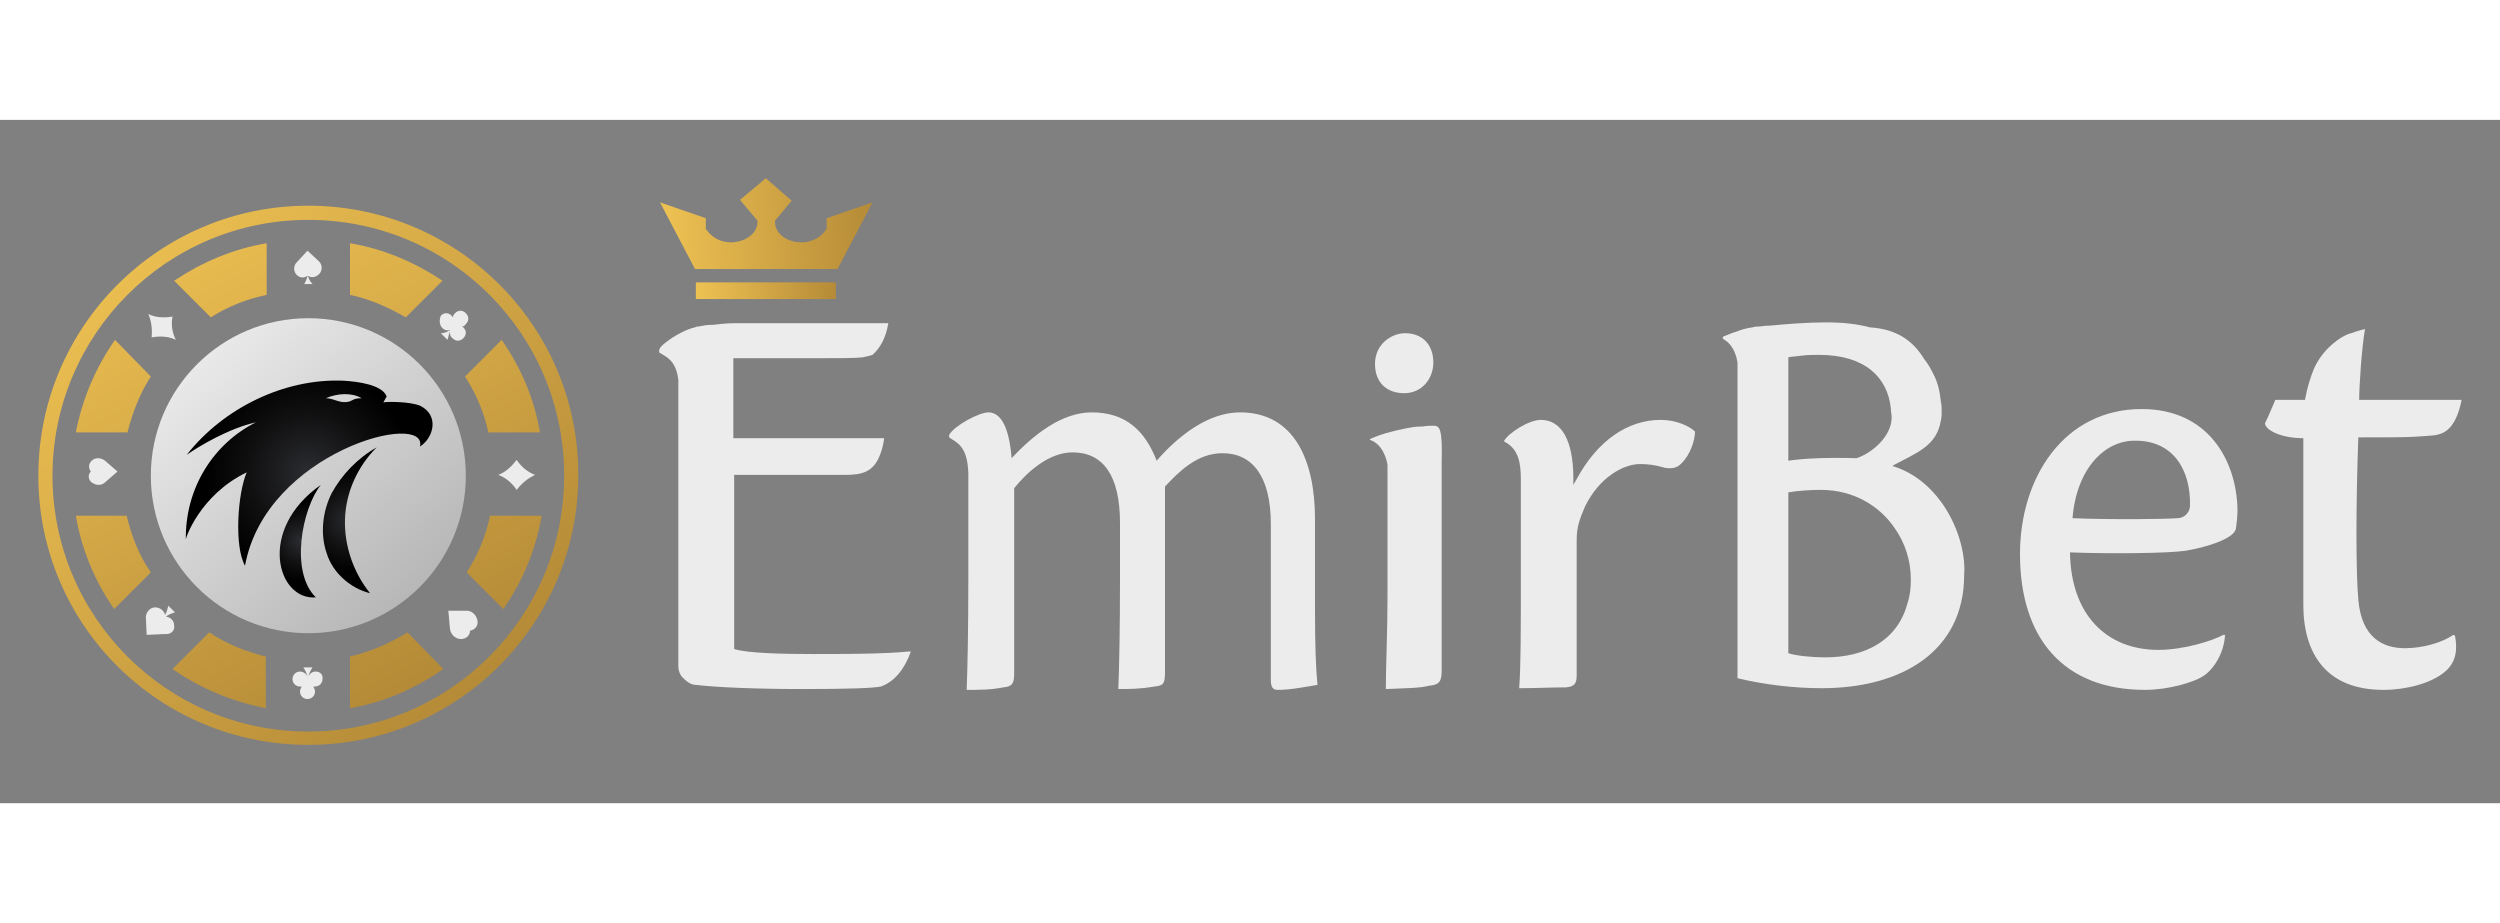 <?xml version="1.0" encoding="utf-8"?>
<!-- Generator: Adobe Illustrator 27.3.1, SVG Export Plug-In . SVG Version: 6.00 Build 0)  -->
<svg xmlns="http://www.w3.org/2000/svg" xmlns:xlink="http://www.w3.org/1999/xlink" version="1.1" id="Layer_1" x="0px" y="0px" viewBox="0 0 300 82" style="enable-background:new 0 0 300 82;" xml:space="preserve" width="325" height="120">
<rect x="0" y="0" width="300" height="82" fill="#808080" stroke="none"/>
<style type="text/css">
	.st0{fill:url(#SVGID_1_);}
	.st1{fill:url(#SVGID_00000077286369716555047860000004903720740149003173_);}
	.st2{fill:url(#SVGID_00000027576071436685262090000016105637818290085011_);}
	.st3{fill:#ECECEC;}
	.st4{fill:url(#XMLID_00000117662487923565395920000015431349682797749430_);}
	.st5{fill:url(#XMLID_00000147183782605242978700000001322949712192447141_);}
	.st6{fill:url(#XMLID_00000018931134575416498240000013041043679025330834_);}
	.st7{fill:url(#SVGID_00000055665208458221631270000011456948735555578776_);}
	.st8{fill:url(#SVGID_00000181073567855481793740000008025205043411207051_);}
</style>
<g>
	<g>
		<linearGradient id="SVGID_1_" gradientUnits="userSpaceOnUse" x1="11.402" y1="15.286" x2="61.442" y2="68.85">
			<stop offset="1.482579e-02" style="stop-color:#EDC052"/>
			<stop offset="1" style="stop-color:#B28836"/>
		</linearGradient>
		<path class="st0" d="M37,10.3c-17.9,0-32.4,14.5-32.4,32.4S19.1,75,37,75s32.4-14.5,32.4-32.4S54.9,10.3,37,10.3z M37,73.4    C20,73.4,6.3,59.6,6.3,42.7S20,12,37,12s30.7,13.7,30.7,30.7S53.9,73.4,37,73.4z"/>
		
			<linearGradient id="SVGID_00000169524508616263292460000000613724411224608897_" gradientUnits="userSpaceOnUse" x1="22.222" y1="26.171" x2="54.172" y2="61.88">
			<stop offset="1.482579e-02" style="stop-color:#ECECEC"/>
			<stop offset="1" style="stop-color:#AEAEAF"/>
		</linearGradient>
		<circle style="fill:url(#SVGID_00000169524508616263292460000000613724411224608897_);" cx="37" cy="42.7" r="18.9"/>
		<g>
			
				<linearGradient id="SVGID_00000117661274583501134540000007365805488585327747_" gradientUnits="userSpaceOnUse" x1="20.209" y1="10.546" x2="51.376" y2="70.218">
				<stop offset="1.482579e-02" style="stop-color:#EDC052"/>
				<stop offset="1" style="stop-color:#B28836"/>
			</linearGradient>
			<path style="fill:url(#SVGID_00000117661274583501134540000007365805488585327747_);" d="M20.9,19.3l4.4,4.4     c2-1.3,4.3-2.2,6.7-2.7v-6.2C27.9,15.5,24.2,17.1,20.9,19.3z M42,14.8v6.2c2.4,0.5,4.6,1.5,6.7,2.7l4.4-4.4     C49.8,17.1,46.1,15.5,42,14.8z M58.8,47.5c-0.5,2.5-1.5,4.8-2.8,6.8l4.4,4.4c2.3-3.3,3.9-7.1,4.6-11.2H58.8z M60.2,26.4l-4.4,4.4     c1.3,2,2.3,4.3,2.8,6.7h6.2C64.1,33.4,62.5,29.7,60.2,26.4z M13.8,26.4c-2.3,3.3-3.9,7-4.7,11.1h6.2c0.6-2.4,1.5-4.7,2.8-6.7     L13.8,26.4z M15.2,47.5H9.1c0.7,4.1,2.3,7.9,4.6,11.2l4.4-4.4C16.7,52.3,15.8,50,15.2,47.5z M25.1,61.5l-4.4,4.4     c3.3,2.3,7.1,3.9,11.2,4.7v-6.2C29.5,63.8,27.2,62.9,25.1,61.5z M48.9,61.5c-2.1,1.3-4.4,2.3-6.9,2.9v6.2     c4.1-0.7,7.9-2.4,11.2-4.7L48.9,61.5z"/>
		</g>
		<path id="XMLID_00000049944363034248983510000012548719272538550673_" class="st3" d="M36.9,18.7c-0.1,0.4-0.2,0.7-0.4,1h0.5h0.5    C37.2,19.4,37.1,19.1,36.9,18.7c0.5,0.3,1,0.2,1.4-0.2c0.4-0.4,0.4-1.1,0-1.5l-1.4-1.3l-1.3,1.4c-0.4,0.4-0.4,1.1,0,1.5    C36,19,36.5,19,36.9,18.7z"/>
		<path id="XMLID_00000106145683934168142180000001702019520429607333_" class="st3" d="M18.2,26.1c1.1-0.2,2.1-0.1,2.9,0.3    c-0.4-0.8-0.6-1.7-0.4-2.8c-1.1,0.2-2.1,0.1-2.9-0.3C18.1,24,18.3,24.9,18.2,26.1z"/>
		<path id="XMLID_00000009547712722802710150000002248007302847773363_" class="st3" d="M11,43.5c0.5,0.4,1.2,0.4,1.6,0l1.5-1.3    l-1.5-1.3c-0.5-0.4-1.2-0.4-1.6,0c-0.4,0.4-0.4,0.9-0.1,1.3C10.5,42.6,10.6,43.2,11,43.5z"/>
		<path id="XMLID_00000092458768916062647190000012320275817019973000_" class="st3" d="M59.8,42.6c0.8,0.3,1.6,0.9,2.2,1.8    c0.7-0.9,1.4-1.4,2.2-1.8c-0.8-0.3-1.6-0.9-2.2-1.8C61.3,41.7,60.6,42.3,59.8,42.6z"/>
		<path id="XMLID_00000013899414649138461080000012123073378028349315_" class="st3" d="M56,58.9l-2.2,0l0.2,2.2    c0.1,0.7,0.7,1.2,1.3,1.2c0.6,0,1.1-0.4,1.1-1c0.6-0.1,1-0.6,0.9-1.2C57.2,59.5,56.7,58.9,56,58.9z"/>
		<path id="XMLID_00000059993422381594817040000001478777598003810968_" class="st3" d="M20.9,60.7c0-0.6-0.4-1-1-1.1    c0.3-0.2,0.7-0.4,1.1-0.5l-0.4-0.4l-0.4-0.4c-0.1,0.4-0.2,0.8-0.4,1.1c-0.1-0.5-0.6-0.9-1.2-0.9c-0.6,0-1.1,0.6-1.1,1.2l0.1,2.1    l2.1-0.1C20.5,61.8,21,61.3,20.9,60.7z"/>
		<path id="XMLID_00000021832809844098010550000004040221471572500622_" class="st3" d="M37.9,66.2c-0.4,0-0.7,0.2-0.9,0.6    c0.1-0.4,0.3-0.8,0.5-1.1H37h-0.6c0.2,0.3,0.4,0.7,0.5,1.1c-0.1-0.3-0.5-0.6-0.9-0.6c-0.5,0-0.9,0.4-0.9,0.9    c0,0.5,0.4,0.9,0.9,0.9c0.1,0,0.1,0,0.2,0c-0.1,0.2-0.2,0.4-0.2,0.6c0,0.5,0.4,0.9,0.9,0.9h0c0.5,0,0.9-0.4,0.9-0.9    c0-0.2-0.1-0.4-0.2-0.6c0.1,0,0.1,0,0.2,0c0.5,0,0.9-0.4,0.9-0.9C38.8,66.6,38.4,66.2,37.9,66.2z"/>
		<path id="XMLID_00000168105216115938192730000018439538824829287097_" class="st3" d="M53.1,25c0.3,0.3,0.7,0.3,1,0.2    c-0.4,0.2-0.7,0.4-1.2,0.4l0.4,0.4l0.4,0.4c0.1-0.4,0.2-0.8,0.4-1.2c-0.2,0.3-0.1,0.8,0.2,1c0.4,0.4,0.9,0.4,1.3,0    c0.4-0.4,0.4-0.9,0-1.3c0,0-0.1-0.1-0.2-0.1c0.2,0,0.4-0.1,0.5-0.3c0.4-0.4,0.4-0.9,0-1.3l0,0c-0.4-0.4-0.9-0.4-1.3,0    c-0.2,0.2-0.2,0.3-0.3,0.5c0-0.1-0.1-0.1-0.1-0.2c-0.4-0.4-0.9-0.4-1.3,0C52.7,24,52.7,24.6,53.1,25z"/>
		<g id="XMLID_00000178168432341802900060000005822895888578748839_">
			
				<radialGradient id="XMLID_00000053506911002601845700000013102174016174646188_" cx="-8355.611" cy="48.083" r="6.596" gradientTransform="matrix(-1 0 0 1 -8313.595 0)" gradientUnits="userSpaceOnUse">
				<stop offset="0" style="stop-color:#2B2C30"/>
				<stop offset="0.545" style="stop-color:#101011"/>
				<stop offset="0.938" style="stop-color:#000000"/>
			</radialGradient>
			
				<path id="XMLID_00000059990031650655086860000010810575982347603598_" style="fill:url(#XMLID_00000053506911002601845700000013102174016174646188_);" d="     M45.2,39.3c-2.3,2.3-3.7,5.4-3.8,8.6c-0.1,3.2,1,6.4,3,8.9c-2.4-0.6-4.5-2.5-5.2-4.8c-0.8-2.3-0.5-5,0.6-7.2     C41,42.6,42.9,40.6,45.2,39.3z"/>
			
				<radialGradient id="XMLID_00000081647486232462678450000010755444087456297356_" cx="-8349.622" cy="50.537" r="5.098" gradientTransform="matrix(-1 0 0 1 -8313.595 0)" gradientUnits="userSpaceOnUse">
				<stop offset="0" style="stop-color:#2B2C30"/>
				<stop offset="0.545" style="stop-color:#101011"/>
				<stop offset="0.938" style="stop-color:#000000"/>
			</radialGradient>
			
				<path id="XMLID_00000146462025212903067670000008410073046114588309_" style="fill:url(#XMLID_00000081647486232462678450000010755444087456297356_);" d="     M37.9,57.3c-3.1-3-1.7-10.6,0.6-13.5C30.8,49.2,33.3,57.7,37.9,57.3z"/>
			<g id="XMLID_00000061446576406491161100000011761371093579692190_">
				
					<radialGradient id="XMLID_00000091701623008676421220000015642766726355864996_" cx="-8350.585" cy="42.315" r="13.103" gradientTransform="matrix(-1 0 0 1 -8313.595 0)" gradientUnits="userSpaceOnUse">
					<stop offset="0" style="stop-color:#2B2C30"/>
					<stop offset="0.545" style="stop-color:#101011"/>
					<stop offset="0.938" style="stop-color:#000000"/>
				</radialGradient>
				
					<path id="XMLID_00000002367308925337294990000014143850415538136712_" style="fill:url(#XMLID_00000091701623008676421220000015642766726355864996_);" d="      M29.6,42.3c-1.1,2.6-1.5,8.9-0.2,11.2c2.5-13.7,22-18.7,21-14.3c1.7-1.1,2.3-3.8,0-4.9c-1.2-0.5-3.9-0.5-4.4-0.4l0.4-0.7      c-0.5-1.4-3.4-1.8-5.2-1.9c-7.1-0.3-14.4,3.3-18.8,8.9c1.4-1,5.1-3.2,8.3-3.9c-5,2.5-8.5,7.8-8.4,14.1      C22.2,50.3,24,45,29.6,42.3z M39.1,33.4c1.4-0.6,3.1-0.7,4.3,0c-1,0-1.1,0.3-1.5,0.4C40.8,34.1,40.1,33.4,39.1,33.4z"/>
			</g>
		</g>
	</g>
	<g>
		<path class="st3" d="M121.7,66.5c0,1.2-0.3,1.5-1.3,1.6c-1.5,0.3-2.9,0.3-4.4,0.3c0.1-2.6,0.2-6.9,0.2-13.5V42.4    c-0.1-3.4-1.5-3.7-2.3-4.3v-0.3c0.6-1.1,3.6-2.7,4.7-2.7c2,0,2.6,3.1,2.8,5.5c2.6-2.8,6-5.5,9.6-5.5c4.1,0,6.4,2.2,7.8,5.8    c2.6-3,6.2-5.8,10-5.8c6.6,0,9,5.9,9,12.8v10.8c0,4.2,0.1,7.2,0.3,9.1c-1.3,0.2-3.1,0.6-4.8,0.6c-0.6,0-0.8-0.4-0.8-1.2V48.5    c0-5.7-2.2-8.5-5.8-8.5c-3.1,0-5.3,2.3-6.9,4v22.1c0,1.5-0.1,1.8-1.3,1.9c-1.7,0.3-3,0.3-4.3,0.3c0.1-2.6,0.2-6.9,0.2-13.5v-6.4    c0-5.7-2-8.5-5.7-8.5c-2.8,0-5.4,2.3-7,4.3V66.5z"/>
		<path class="st3" d="M172,29.1c0,2-1.4,3.7-3.5,3.7c-2,0-3.5-1.2-3.5-3.5c0-2.5,2.1-3.7,3.6-3.7C170.8,25.6,172,27.1,172,29.1z"/>
		<path class="st3" d="M182.3,68.2c0.2-2.6,0.2-6.8,0.2-13v-12c0-1.9-0.2-3.7-2-4.6v-0.1c0.6-1,3-2.5,4.4-2.5c2.5,0,3.9,2.5,3.9,7    v0.8l0.4-0.7c2.5-4.6,6.1-7.1,10.1-7.1c1.9,0,3.5,0.8,4.1,1.4c0,1.1-0.6,2.8-1.6,3.8c-0.4,0.4-0.8,0.6-1.4,0.6    c-0.2,0-0.5,0-0.8-0.1c-1-0.3-1.9-0.4-2.8-0.4c-2,0-4.9,1.6-6.6,5.1c-0.6,1.4-1,2.4-1,4v16.2c0,1-0.2,1.4-1.3,1.5    C186.1,68.1,184.3,68.2,182.3,68.2z"/>
		<path class="st3" d="M267,61.8c-0.1,2.3-1.5,4.3-2.7,5c-1.1,0.7-4.1,1.6-6.9,1.6c-9.7,0-15-6.1-15-16.3c0-9.2,5.3-17.4,14.6-17.4    c8,0,11.4,6.2,11.5,12.1c0,0.7-0.1,1.7-0.2,2.3c-0.3,1.2-3.6,2.2-6,2.6c-1.9,0.3-8.8,0.4-13.9,0.2c0.1,7.5,4.4,11.7,10.6,11.7    c3.1,0,6.5-1.1,7.8-1.8L267,61.8z M248.7,47.8c5,0.2,11.3,0.1,12.6,0c0.8,0,1.5-0.7,1.5-1.5c0.1-4.4-2.1-7.8-6.5-7.8    C252.7,38.4,249.2,41.7,248.7,47.8z"/>
		<path class="st3" d="M294.4,61.8c-1.3,0.9-3.6,1.6-5.8,1.6c-2.6,0-5.2-1.2-5.6-5.8c-0.3-3.2-0.3-11.6,0-19.5c5.6,0,6,0,8.6-0.2    c1.4-0.1,3-0.4,3.8-4.3h-12.3c0-1.6,0.3-6.2,0.7-8.5c-0.6,0.1-1.9,0.6-2,0.6c-0.5,0.2-1,0.5-1.4,0.8c-1.2,0.9-2.1,2-2.7,3.3    c-0.8,1.9-1.1,3.8-1.1,3.8l-3.5,0c-0.1,0-0.1,0-0.1,0.1c-0.8,1.9-0.9,2.1-1.2,2.7c0,0.8,1.9,1.8,4.6,1.8v20    c0,5.9,2.8,10.2,9.6,10.2c2.8,0,5.7-0.8,7.3-2.1c1.5-1.2,1.6-2.8,1.3-4.4L294.4,61.8z"/>
		<path class="st3" d="M109,63.8c-3,0.3-8,0.3-11.5,0.3c-3.7,0-7.8-0.1-9.4-0.6V42.6h12h1.3c2,0,3.4-0.3,4.2-2.4    c0.2-0.5,0.4-1.2,0.5-2h-0.5h-5.6h-12v-5.5v-3.9v-0.2h0.2h10.4c2.3,0,3.8,0,4.9-0.1c0.5-0.1,0.9-0.2,1.2-0.3    c0.9-0.8,1.6-2,1.9-3.8H89c-0.3,0-0.6,0-0.9,0c-0.9,0-1.7,0.1-2.6,0.2c-0.1,0-0.1,0-0.2,0c-0.5,0-1,0.1-1.5,0.2    c-0.1,0-0.3,0-0.4,0.1c-1,0.2-2.5,1-3.5,1.8c-0.4,0.3-0.7,0.6-0.8,0.9v0.3c0.7,0.5,2,0.8,2.3,3.3c0,1,0,2,0,3.1v19.1V58v7.6    c0,0.5,0.2,1,0.5,1.3c0.2,0.2,0.4,0.4,0.7,0.6c0.3,0.2,0.6,0.3,0.9,0.3c2.5,0.3,7.3,0.5,12.8,0.5c5.4,0,8.4-0.1,9.4-0.3    c1.7-0.6,2.9-2.2,3.6-4.2L109,63.8z"/>
		<path class="st3" d="M172,36.7c-0.3,0-0.8,0-1.3,0.1c-0.1,0-0.1,0-0.2,0c-0.6,0-1.2,0.1-1.7,0.2c-1,0.2-1.8,0.4-2.5,0.6    c-1,0.3-1.7,0.6-1.9,0.7c0,0,0,0.1,0,0.1c1.5,0.5,2,2.3,2.1,3c0,0.2,0,0.3,0,0.3l0,0c0,1,0,2.2,0,3.6v11.9c0,4.2-0.2,8.3-0.2,11.1    c2.2-0.1,4.1-0.1,5.2-0.4c1.2-0.1,1.5-0.5,1.5-1.8V41.1C173.1,37.1,172.8,36.7,172,36.7z"/>
		<path class="st3" d="M232.9,45.8c-1.4-1.9-3.2-3.4-5.6-4.2c-0.1,0-0.1,0-0.2-0.1c0.1,0,0.1-0.1,0.2-0.1c2.8-1.5,5.1-2.3,5.6-5.3    c0.1-0.4,0.1-0.8,0.1-1.2c0-0.3,0-0.7-0.1-1.1c-0.1-1-0.3-2.2-0.9-3.3c-0.3-0.6-0.6-1.2-1.1-1.8c-1.4-2.3-3.4-3.6-6.5-3.8    c-1.5-0.4-3.2-0.6-5.3-0.6c-2.2,0-4.7,0.2-6.8,0.4c-0.1,0-0.1,0-0.2,0c-0.4,0-0.7,0.1-1.1,0.1h0c-0.2,0-0.4,0-0.7,0.1    c-0.8,0.1-1.4,0.3-1.9,0.5c-0.7,0.2-1.3,0.5-1.6,0.6c-0.1,0.1-0.1,0.2,0,0.3c0.1,0.1,0.2,0.1,0.3,0.2c1,0.7,1.3,2,1.4,2.6    c0,1.5,0,3,0,5.1v23.8v9c3.3,0.8,6.9,1.2,10.1,1.2c9.7,0,17.1-4.5,17.1-13.6C235.9,52,234.9,48.5,232.9,45.8z M214.6,28.5    c0.3-0.1,0.9-0.1,1.5-0.2c0.8-0.1,1.6-0.1,2.2-0.1c5.5,0,8.2,2.7,8.6,6.4c0,0.4,0.1,0.8,0.1,1.1c0,2.2-2.2,4.2-4.2,4.9    c-3.2-0.1-6.2,0-8.2,0.3v-7.3v-4V28.5z M219,64.5c-1.6,0-3.5-0.2-4.4-0.5V44.7c1.1-0.2,2.7-0.3,3.9-0.3c3.9,0,7,1.9,8.8,4.5    c1.3,1.8,2,4,2,6.2c0,1.1-0.1,2-0.4,2.9C227.7,62.5,223.8,64.5,219,64.5z"/>
		<g>
			
				<linearGradient id="SVGID_00000172402585725140623180000000189809819869438600_" gradientUnits="userSpaceOnUse" x1="79.878" y1="13.001" x2="105.963" y2="12.131">
				<stop offset="1.482579e-02" style="stop-color:#EDC052"/>
				<stop offset="1" style="stop-color:#B28836"/>
			</linearGradient>
			<path style="fill:url(#SVGID_00000172402585725140623180000000189809819869438600_);" d="M83.4,17.9l-4.2-8l5.5,1.9v1.3l0.1,0.1     c0.6,0.9,1.7,1.5,2.9,1.5c1.5,0,3.2-0.9,3.2-2.5v-0.1l-2.1-2.5L91.9,7l3.1,2.7L93,12.1v0.1c0,1.6,1.6,2.5,3.2,2.5     c1.2,0,2.3-0.6,2.9-1.5l0.1-0.1v-1.3l5.5-1.9l-4.2,8H83.4z"/>
			
				<linearGradient id="SVGID_00000083072357416149120410000013036383651264041899_" gradientUnits="userSpaceOnUse" x1="83.804" y1="20.77" x2="101.173" y2="20.191">
				<stop offset="1.482579e-02" style="stop-color:#EDC052"/>
				<stop offset="1" style="stop-color:#B28836"/>
			</linearGradient>
			
				<rect x="83.5" y="19.5" style="fill:url(#SVGID_00000083072357416149120410000013036383651264041899_);" width="16.8" height="2"/>
		</g>
	</g>
</g>
</svg>
